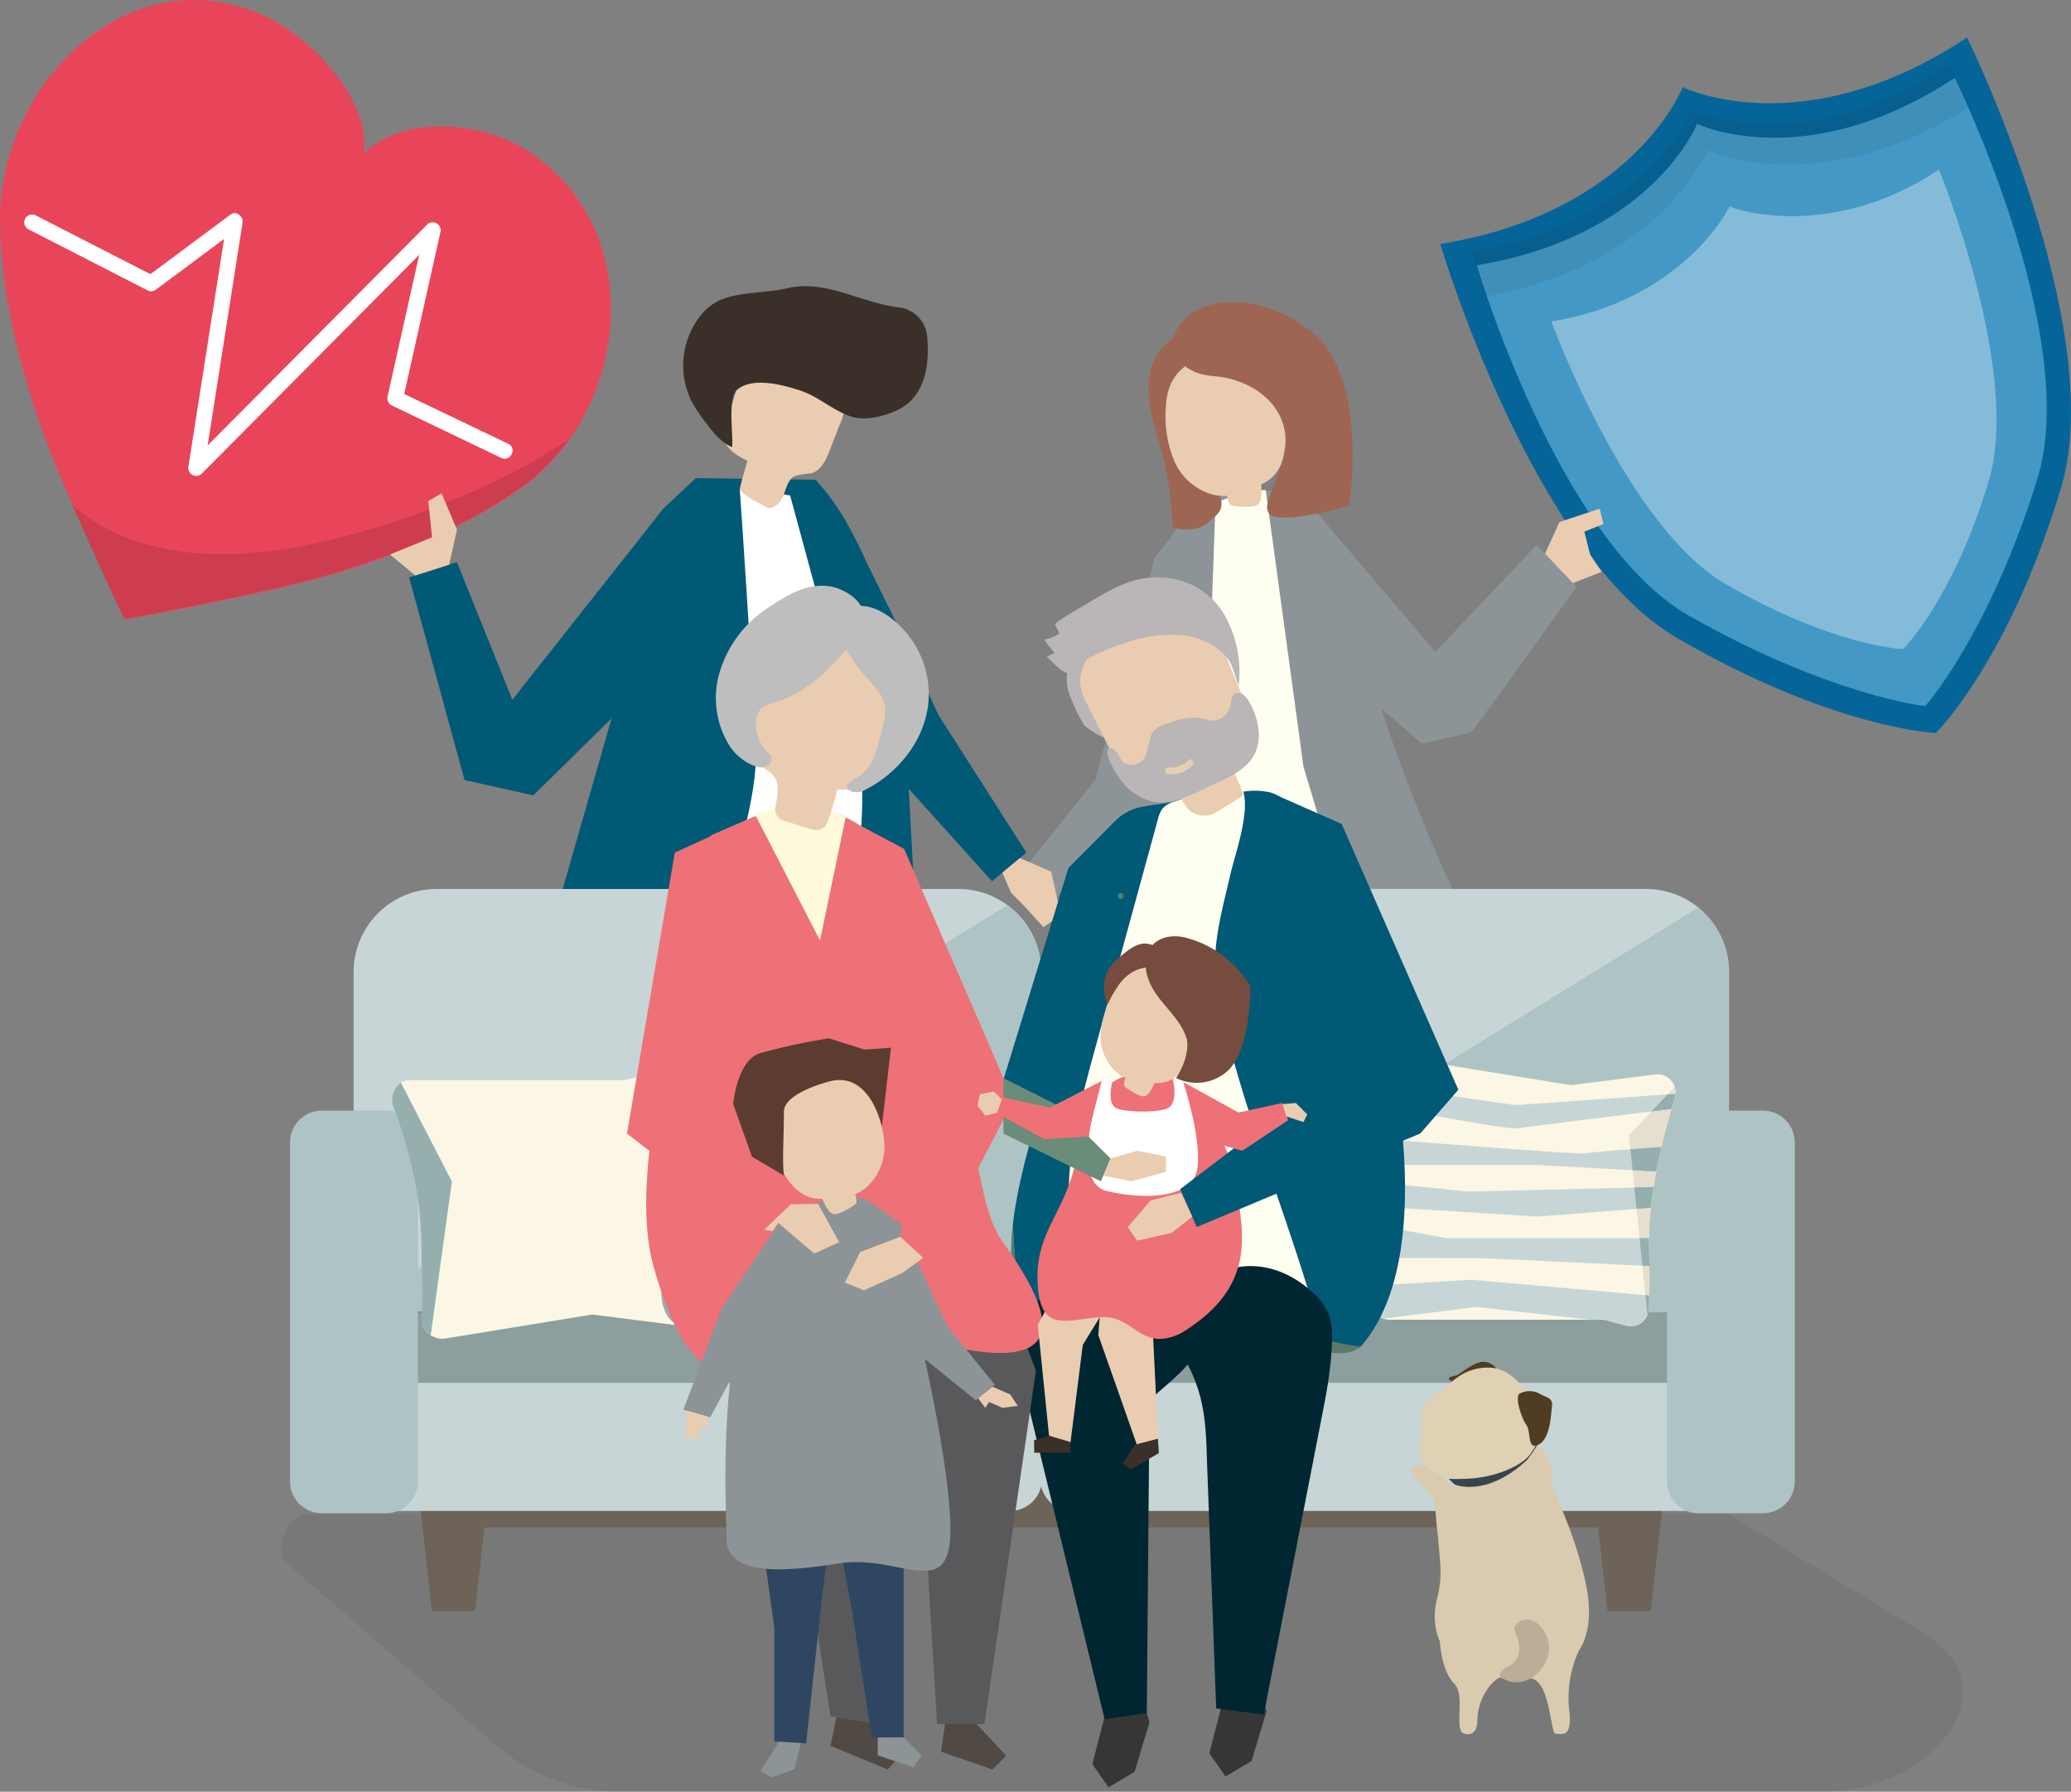 <svg xmlns="http://www.w3.org/2000/svg" xmlns:xlink="http://www.w3.org/1999/xlink" width="311.044" height="269.07" viewBox="0 0 311.044 269.07">
  <rect x="0" y="0" width="311.044" height="269.07" fill="#808080" stroke="none"/>
  <defs>
    <clipPath id="clip-path">
      <rect id="Rectangle_28727" data-name="Rectangle 28727" width="311.044" height="269.07" fill="none"/>
    </clipPath>
    <clipPath id="clip-path-3">
      <rect id="Rectangle_28720" data-name="Rectangle 28720" width="252.56" height="41.725" fill="none"/>
    </clipPath>
    <clipPath id="clip-path-5">
      <rect id="Rectangle_28723" data-name="Rectangle 28723" width="74.728" height="34.926" fill="none"/>
    </clipPath>
    <clipPath id="clip-path-6">
      <rect id="Rectangle_28724" data-name="Rectangle 28724" width="66.872" height="71.995" fill="none"/>
    </clipPath>
    <clipPath id="clip-path-7">
      <rect id="Rectangle_28725" data-name="Rectangle 28725" width="74.477" height="26.887" fill="none"/>
    </clipPath>
  </defs>
  <g id="Group_36713" data-name="Group 36713" clip-path="url(#clip-path)">
    <g id="Group_36701" data-name="Group 36701">
      <g id="Group_36700" data-name="Group 36700" clip-path="url(#clip-path)">
        <g id="Group_36699" data-name="Group 36699" transform="translate(42.252 227.345)" opacity="0.06" style="mix-blend-mode: multiply;isolation: isolate">
          <g id="Group_36698" data-name="Group 36698">
            <g id="Group_36697" data-name="Group 36697" clip-path="url(#clip-path-3)">
              <path id="Path_32725" data-name="Path 32725" d="M148.1,799.577l31.445,27.408a28.748,28.748,0,0,0,18.857,6.9H378.659c16.119,0,28.773-14.929,15.692-23.529l-29.844-18.2H151.213c-3.046.054-5.315,5.5-3.112,7.418" transform="translate(-147.221 -792.159)"/>
            </g>
          </g>
        </g>
      </g>
    </g>
    <path id="Path_32726" data-name="Path 32726" d="M687.32,266.1l18.313,21.542,15.211-16.072,6.027,6.314-15.785,21.812-7.462,1.722-13.489-11.767Z" transform="translate(-490.063 -189.728)" fill="#8c9498"/>
    <g id="Group_36712" data-name="Group 36712">
      <g id="Group_36711" data-name="Group 36711" clip-path="url(#clip-path)">
        <path id="Path_32727" data-name="Path 32727" d="M636.8,313.918c-11.418-25.354-15.36-45.039-17.046-50.276a11.408,11.408,0,0,0-6.171-6.948c-1.732.092-3.444-.562-5.207-.517a14.585,14.585,0,0,0-12.462,6.628h0l-2.848,3.7-3.731,55.39s-1.67,16.368.074,27.58c.719,4.626,1.463,9,6.917,9.6,8.691.968,17.452-1.551,25.986-2.844,9.8-1.485,12.185-3.949,21.838-6.215,5.039-1.183,4.068-10.746-7.35-36.1" transform="translate(-419.688 -182.654)" fill="#8c9498"/>
        <path id="Path_32728" data-name="Path 32728" d="M556.358,292.159l-8.9,33.291-10.332,12.915,4.3,4.879,15.785-15.5,2.009-35.587Z" transform="translate(-382.976 -208.311)" fill="#8c9498"/>
        <path id="Path_32729" data-name="Path 32729" d="M632.277,358.85h17.794l12.494-4.932-16.8-55.91-5.666-41.52h-2.837l-4.7,1.915-1.435,39.605Z" transform="translate(-449.999 -182.877)" fill="#fffff1"/>
        <path id="Path_32730" data-name="Path 32730" d="M602.25,185.089s-2.576,2.765-.026,11.309a54.321,54.321,0,0,1,2.511,14.384s3.186.956,5.183-.7,2.778-2.045,1.478-5.48-5.236-20.127-5.236-20.127Z" transform="translate(-428.586 -131.53)" fill="#9e6652"/>
        <path id="Path_32731" data-name="Path 32731" d="M610.2,182.14a8.916,8.916,0,0,0-5.28,8.256,7.858,7.858,0,0,1,0-12.827,9.087,9.087,0,0,1,5.043,4.663Z" transform="translate(-428.945 -126.608)" fill="#9e6652"/>
        <path id="Path_32732" data-name="Path 32732" d="M610.077,194.093c.482-9.287,11.989-9.258,16.225-2.366,2.409,3.919,3.087,12.126-1.914,14.2.03.812.13,2.329-.409,2.948-.584.67-2.746.4-3.59.323a1.268,1.268,0,0,1-.667-.2,2.384,2.384,0,0,1-.431-1.34,7.577,7.577,0,0,1-1.891-.114,8.84,8.84,0,0,1-6.126-5.232,17.742,17.742,0,0,1-1.2-8.217" transform="translate(-434.959 -133.197)" fill="#eacdb0"/>
        <path id="Path_32733" data-name="Path 32733" d="M613.888,163.552s-.424,5.059,6.036,5.57,11.2,4.868,10.824,10.2-4.5,9.78-1.856,10.81,11.458-1.557,11.458-1.557,2.972-19.02-5.469-25.93-19.118-5.737-20.993.909" transform="translate(-437.702 -112.644)" fill="#9e6652"/>
        <path id="Path_32734" data-name="Path 32734" d="M330.441,273.119l-5.09-10.368c-.736-1.658-1.471-3.134-2.179-4.438h0a35.97,35.97,0,0,0-5.444-7.9l-17.995-.25-11.5,32.074L274.2,331.225c-5.521,9.235,50.084,7.113,55.934,6.864l.022.177,8.61-.574-6.027-21.812Z" transform="translate(-195.23 -178.365)" fill="#005975"/>
        <path id="Path_32735" data-name="Path 32735" d="M370.712,256.795c3.191,11.658,6.254,23.359,9.575,34.981,1.968,6.887,1.159,13.728.7,20.75l-1.372,20.942q-.29,4.424-.58,8.848l-25.546-.447c2.483-8.22,5.17-16.379,7.5-24.643,2.15-7.622,5.055-16.12,4.587-24.127-.228-3.9-.513-7.8-.759-11.7-.453-7.154-1.157-18.359-1.673-25.509-.036-.5,7.569.9,7.569.9" transform="translate(-252.039 -182.375)" fill="#fff"/>
        <path id="Path_32736" data-name="Path 32736" d="M385.466,209.533c-1.037-.8-2.682-1.125-4.194-2.812.16-1.018.881-3.326,1.144-4.322-1.589-.765-3.4-1.85-3.5-3.611a4.97,4.97,0,0,1,.281-1.634l1.917-6.617a6.069,6.069,0,0,1,.95-2.167,5.1,5.1,0,0,1,3.761-1.523,12.4,12.4,0,0,1,9.707,3.542,5.434,5.434,0,0,1,1.438,2.41,7.365,7.365,0,0,1-.721,4.248l-1.452,3.771c-.557,1.446-1.31,3.076-2.807,3.475a12.81,12.81,0,0,0-2.424.387c-1.957.959-1.059,4.6-4.1,4.853" transform="translate(-270.169 -133.205)" fill="#eacdb0"/>
        <path id="Path_32737" data-name="Path 32737" d="M394.1,161.639a19.132,19.132,0,0,0,.033-4.451,4.8,4.8,0,0,0-4.24-4.261c-5.76-.676-10.953-4.245-16.776-2.87-3.095.731-7.119.536-9.98,1.735a8,8,0,0,0-3.022,2.382,12.051,12.051,0,0,0-1.443,12.662,17.221,17.221,0,0,0,1.6,2.557c1.235,1.679,2.7,3.747,4.574,4.527.238-1.723-.729-7.347.756-8.616,2.356-2.013,7.031-.7,9.582.146,2.783.921,5.1,3.222,7.876,3.968,2,.537,4.7-.171,6.55-1.03,2.893-1.345,4.1-3.969,4.487-6.748" transform="translate(-254.9 -106.768)" fill="#3a3029"/>
        <path id="Path_32738" data-name="Path 32738" d="M257.178,250.159l-4.879,4.592-22.673,28.7L221.3,262.787l-7.175,2.3,8.323,30.421,10.332,2.3,18.081-17.794Z" transform="translate(-152.675 -178.365)" fill="#005975"/>
        <path id="Path_32739" data-name="Path 32739" d="M438.129,306.159l7.69,3.261,7.52,16.254,13.2,20.664-5.166,4.3-15.5-17.22Z" transform="translate(-312.389 -218.293)" fill="#005975"/>
        <path id="Path_32740" data-name="Path 32740" d="M527.164,449.007l4.712,2.053,1.453,6.519-2.622,1.8-3.136-3.444-1.722-1.722-1.32-3.013Z" transform="translate(-373.992 -320.145)" fill="#eacdb0"/>
        <path id="Path_32741" data-name="Path 32741" d="M185.052,528.593V477.646a12.487,12.487,0,0,1,12.487-12.487h78.315a12.487,12.487,0,0,1,12.487,12.487V528.76Z" transform="translate(-131.943 -331.661)" fill="#c7d5d6"/>
        <path id="Path_32742" data-name="Path 32742" d="M544.95,528.843v-51.2a12.487,12.487,0,0,1,12.487-12.487h78.315a12.487,12.487,0,0,1,12.487,12.487V528.76Z" transform="translate(-388.553 -331.661)" fill="#c7d5d6"/>
        <path id="Path_32743" data-name="Path 32743" d="M643.5,474.949,544.8,535.823l103.289-.083V484.626a12.461,12.461,0,0,0-4.6-9.677" transform="translate(-388.449 -338.641)" fill="#aec4c4"/>
        <path id="Path_32744" data-name="Path 32744" d="M283.254,473.629l-98.2,60.573v.43l103.289.167V483.685a12.467,12.467,0,0,0-5.086-10.056" transform="translate(-131.942 -337.7)" fill="#aec4c4"/>
        <path id="Path_32745" data-name="Path 32745" d="M223.917,776.553l-5.392-.054,2.157,19.109h6.471l2.157-19.109Z" transform="translate(-155.81 -553.649)" fill="#6e6358"/>
        <path id="Path_32746" data-name="Path 32746" d="M839.133,776.553l-5.392-.054,2.157,19.109h6.471l2.157-19.109Z" transform="translate(-594.463 -553.649)" fill="#6e6358"/>
        <rect id="Rectangle_28722" data-name="Rectangle 28722" width="172.55" height="12.225" transform="translate(72.036 217.161)" fill="#6e6358"/>
        <path id="Path_32747" data-name="Path 32747" d="M186.034,701.337H392.691l-9.777-14.568H195.356Z" transform="translate(-132.643 -489.67)" fill="#8c9e9d"/>
        <path id="Path_32748" data-name="Path 32748" d="M283.662,742.837H189.834a4.782,4.782,0,0,1-4.782-4.782V728.39a4.782,4.782,0,0,1,4.782-4.782h93.828a4.783,4.783,0,0,1,4.782,4.782v9.665a4.783,4.783,0,0,1-4.782,4.782" transform="translate(-131.943 -515.936)" fill="#c7d5d6"/>
        <path id="Path_32749" data-name="Path 32749" d="M643.053,742.837H549.225a4.782,4.782,0,0,1-4.782-4.782V728.39a4.782,4.782,0,0,1,4.782-4.782h93.828a4.783,4.783,0,0,1,4.783,4.782v9.665a4.783,4.783,0,0,1-4.783,4.782" transform="translate(-388.191 -515.936)" fill="#c7d5d6"/>
        <path id="Path_32750" data-name="Path 32750" d="M877.124,641.623h9.635a4.783,4.783,0,0,0,4.782-4.782v-50.9a4.783,4.783,0,0,0-4.782-4.782h-9.635a4.783,4.783,0,0,0-4.782,4.782v50.9a4.783,4.783,0,0,0,4.782,4.782" transform="translate(-621.984 -414.37)" fill="#aec4c4"/>
        <path id="Path_32751" data-name="Path 32751" d="M156.566,641.623H166.2a4.783,4.783,0,0,0,4.782-4.782v-50.9a4.783,4.783,0,0,0-4.782-4.782h-9.635a4.783,4.783,0,0,0-4.782,4.782v50.9a4.783,4.783,0,0,0,4.782,4.782" transform="translate(-108.223 -414.37)" fill="#aec4c4"/>
        <path id="Path_32752" data-name="Path 32752" d="M213.092,601.532l21.778-3.551a2.707,2.707,0,0,1,.778-.014l12.292,1.561a2.71,2.71,0,0,0,2.929-3.5c-.7-2.223-4.1-13.567-3.873-22.09.117-4.428.07-7.551-.013-9.623a2.71,2.71,0,0,0-3.413-2.509l-2.971.8a2.7,2.7,0,0,1-.7.093h-31.95a2.71,2.71,0,0,0-2.641,2.1l-.075.327a2.7,2.7,0,0,0,.107,1.571c.967,2.538,3.99,11.1,4.2,19.477.158,6.33.116,10.354.064,12.452a2.708,2.708,0,0,0,1.588,2.534l.348.158a2.712,2.712,0,0,0,1.558.207" transform="translate(-146.279 -400.508)" fill="#fcf6e5"/>
        <path id="Path_32753" data-name="Path 32753" d="M348.361,647.289l.2.121a2.708,2.708,0,0,0,2.806-3.5,99.667,99.667,0,0,1-3.418-15.047l-1.834,13.436s-.25,3.5,2.248,4.995" transform="translate(-246.776 -448.379)" fill="#95afaf"/>
        <path id="Path_32754" data-name="Path 32754" d="M206.5,566.61a2.706,2.706,0,0,0-1.2,1.684l-.075.327a2.7,2.7,0,0,0,.107,1.57c.968,2.538,3.99,11.1,4.2,19.477.158,6.33.116,10.354.064,12.452a2.707,2.707,0,0,0,1.37,2.421l3.181-23.115Z" transform="translate(-146.279 -403.996)" fill="#95afaf"/>
        <path id="Path_32755" data-name="Path 32755" d="M725.09,555.161l21.778,3.551a2.707,2.707,0,0,0,.778.014l12.292-1.561a2.71,2.71,0,0,1,2.929,3.5c-.7,2.223-4.1,13.566-3.873,22.09.117,4.428.07,7.551-.013,9.623a2.71,2.71,0,0,1-3.413,2.509l-2.971-.8a2.708,2.708,0,0,0-.7-.093h-31.95a2.71,2.71,0,0,1-2.641-2.1l-.076-.327a2.7,2.7,0,0,1,.107-1.571c.967-2.538,3.99-11.1,4.2-19.477.158-6.33.116-10.354.064-12.452a2.708,2.708,0,0,1,1.588-2.534l.348-.158a2.713,2.713,0,0,1,1.558-.208" transform="translate(-511.337 -395.808)" fill="#fcf6e5"/>
        <path id="Path_32756" data-name="Path 32756" d="M859.485,569.567a2.7,2.7,0,0,0-.128-.818l-6.865,7.232,2.771,27.054a2.706,2.706,0,0,0,.212-.949c.083-2.072.129-5.195.013-9.623-.224-8.523,3.177-19.867,3.873-22.09a2.7,2.7,0,0,0,.123-.807" transform="translate(-607.832 -405.521)" fill="#e6dfcf"/>
        <path id="Path_32757" data-name="Path 32757" d="M750.345,575.04c1.124-.225,19.452-2.474,23.1-2.92.22-.758.4-1.337.507-1.688a2.7,2.7,0,0,0,.113-.583L750.1,571.543s-13.829-1.894-17.4-2.713c.016.893.027,2.014.026,3.374,3.5.651,16.54,3.052,17.621,2.836" transform="translate(-522.418 -405.579)" fill="#c7d5d6"/>
        <path id="Path_32758" data-name="Path 32758" d="M725.057,642.531c-.363,1.632-.766,3.155-1.162,4.51,5.333.028,14.929.028,14.929.028l25.034,1.181c-.011-.976-.03-2.033-.06-3.179-.009-.329-.01-.663-.008-1H733.33Z" transform="translate(-516.141 -458.128)" fill="#c7d5d6"/>
        <path id="Path_32759" data-name="Path 32759" d="M717.743,670.537c-.159.444-.3.82-.411,1.113a2.7,2.7,0,0,0-.107,1.57l.076.327a2.709,2.709,0,0,0,1.755,1.951l14.067-1.759,16.914,1.909h1.854a2.708,2.708,0,0,1,.7.093l2.971.8a2.71,2.71,0,0,0,3.413-2.509q.035-.875.058-2.009l-26.768-2.369Z" transform="translate(-511.337 -477.468)" fill="#c7d5d6"/>
        <path id="Path_32760" data-name="Path 32760" d="M732.454,596.787c-.017,1.059-.04,2.2-.071,3.431,0,.083-.006.166-.009.25h20.737l17.835.977c.244-1.283.509-2.522.778-3.683-2.361.161-10.728.743-11.371.957-.673.224-23.288-1.565-27.9-1.932" transform="translate(-522.187 -425.513)" fill="#c7d5d6"/>
        <path id="Path_32761" data-name="Path 32761" d="M730.509,619.744c-.12,1.184-.284,2.354-.479,3.5l21.41,1.338,17.007-1.325c.114-1.039.257-2.082.422-3.113l-27.918.692Z" transform="translate(-520.516 -441.881)" fill="#c7d5d6"/>
        <path id="Path_32762" data-name="Path 32762" d="M867.378,574.146l.088-.294.028-.094.069-.229.019-.062.074-.243.018-.059.062-.2a2.515,2.515,0,0,0,.066-.262c0-.019.007-.038.011-.057a2.646,2.646,0,0,0,.036-.264l-1.186.084-2.425,2.554,2.992-.367.034-.118.073-.25.04-.137" transform="translate(-616.208 -408.11)" fill="#95afaf"/>
        <path id="Path_32763" data-name="Path 32763" d="M858.019,647.9l.423,4.128,1.047.049h0q0-.364-.009-.744v0c0-.23-.007-.465-.012-.7,0-.028,0-.056,0-.085,0-.226-.009-.457-.014-.69l0-.119q-.009-.41-.02-.835c-.009-.329-.01-.662-.008-1h-1.4Z" transform="translate(-611.773 -461.957)" fill="#95afaf"/>
        <path id="Path_32764" data-name="Path 32764" d="M861.383,680.741h0c.019-.046.035-.093.052-.14s.029-.081.042-.123.025-.086.036-.13.025-.108.035-.162c.007-.036.014-.071.019-.107a2.664,2.664,0,0,0,.028-.286q.009-.212.016-.44c0-.022,0-.046,0-.069,0-.135.009-.273.013-.416,0-.016,0-.032,0-.048,0-.155.009-.315.013-.479v-.016q.006-.259.012-.533v-.008l-.579-.051Z" transform="translate(-613.952 -483.227)" fill="#95afaf"/>
        <path id="Path_32765" data-name="Path 32765" d="M853.571,603.672l3.559.195q.087-.458.178-.909l.038-.185q.074-.366.15-.726l.037-.175q.081-.378.162-.748l.024-.106q.094-.423.189-.834c-.916.063-2.738.188-4.661.331Z" transform="translate(-608.371 -427.935)" fill="#95afaf"/>
        <path id="Path_32766" data-name="Path 32766" d="M855.63,624.4l2.136-.166q.085-.773.191-1.546c0-.01,0-.02,0-.03q.105-.772.227-1.537l-2.887.072Z" transform="translate(-609.835 -442.864)" fill="#95afaf"/>
        <path id="Path_32767" data-name="Path 32767" d="M711.693,486.531h0l0,.007,0-.006" transform="translate(-507.441 -346.899)" fill="#5c7a69"/>
        <path id="Path_32768" data-name="Path 32768" d="M661.424,695.542c.038-.043.073-.089.111-.133-5.694-.654-12.865-3.51-20.346-3.734,10.415,1.5,15.59,6.781,20.235,3.867" transform="translate(-457.172 -493.168)" fill="#5c7a69"/>
        <path id="Path_32769" data-name="Path 32769" d="M529.393,640.388a33.1,33.1,0,0,0-.181,6.7,14.554,14.554,0,0,0,2.276,7.207,22.123,22.123,0,0,1-1.5-4.933q-.413-4.476-.594-8.97" transform="translate(-377.262 -456.6)" fill="#5c7a69"/>
        <path id="Path_32770" data-name="Path 32770" d="M582.207,434.646l0-.007a96.129,96.129,0,0,0-8.38-15.83c-1.294-1.963-2.757-4.059-5-4.774a10.446,10.446,0,0,0-4.665-.03l-12.779,1.858c-.518.076-1.041.154-1.557.256-9.221,1.4-8.071,15.174-9.541,24.582-1.255,8.031-8.668,24.982-10.2,38.094q.182,4.491.594,8.969a22.145,22.145,0,0,0,1.5,4.933c3.416,4.853,9.292,3.175,9.292,3.175s10.085-3.856,20.5-2.358c7.481.224,14.652,3.081,20.346,3.734,14.993-17.227-.023-62.347-.109-62.6" transform="translate(-377.953 -295.008)" fill="#005975"/>
        <path id="Path_32771" data-name="Path 32771" d="M541.194,429.613l-7.02,7.044L524.13,469.375l2.617,5.951,7.714-2.22,6.6-31Z" transform="translate(-373.707 -306.317)" fill="#005975"/>
        <path id="Path_32772" data-name="Path 32772" d="M581.172,440.7a45.673,45.673,0,0,0,1.49,8.211c4.039,16.461,11.066,32.329,15.105,48.79-11.031,0-9.492-8.9-37.374-2.373-.311-6.307-.706-5.991-1.017-12.3a101.219,101.219,0,0,1-.115-12.125c.459-6.49,2.167-12.747,3.864-18.946l9.408-34.359a4.6,4.6,0,0,1,.731-1.717,3.66,3.66,0,0,1,1.816-1.03c3.205-1.031,6.846-2.012,10.206-1.843,1.222,3.329-1.127,9.636-1.884,12.953-1.1,4.826-2.523,9.655-2.231,14.738" transform="translate(-398.655 -294.467)" fill="#fffff1"/>
        <path id="Path_32773" data-name="Path 32773" d="M562.331,338.461a14.6,14.6,0,0,0,1.321,6.7,2.092,2.092,0,0,1,.24,1.751c-.3.58.49,1.133-.1.849a11.25,11.25,0,0,1-2.952-1.842,24.13,24.13,0,0,1-2.031-4.117,6.59,6.59,0,0,1-.516-3.9,7.48,7.48,0,0,1,1.049-2.115,9.6,9.6,0,0,1,2.173-2.639c1.58-1.186,2.957-1.09,2.022.884a11.851,11.851,0,0,0-1.207,4.429" transform="translate(-397.977 -236.986)" fill="#bab6b7"/>
        <path id="Path_32774" data-name="Path 32774" d="M589.711,348.257l-4.064,2.507a3.434,3.434,0,0,1-4.706-1.092q-.971-1.538-1.827-3.148c-2.263.675-5.049,1.215-6.844-.617a8,8,0,0,1-1.311-2.051l-4.561-9.047a9.774,9.774,0,0,1-1.185-3.269,7.028,7.028,0,0,1,2.131-5.238,15.2,15.2,0,0,1,12.727-5.361,7.521,7.521,0,0,1,3.708,1.264c1.7,1.231,2.6,3.338,3.416,5.323l2.254,5.5c.864,2.108,1.719,4.6.67,6.463-.557.987-1.59,1.629-1.948,2.726-.631,1.935,1.1,3.966,1.539,6.042" transform="translate(-402.981 -228.784)" fill="#eacdb0"/>
        <path id="Path_32775" data-name="Path 32775" d="M581.507,375.614a8.269,8.269,0,0,0,5.165,3.346c2.332.339,4.555-.655,6.643-1.628l3.425-1.6c2.889-1.346,5.547-3.122,5.528-6.856a10.181,10.181,0,0,0-1.465-4.954,3.316,3.316,0,0,0-.9-1.1,1.16,1.16,0,0,0-1.281-.112c-.471.321-.505,1.017-.621,1.6a2.822,2.822,0,0,1-2.514,2.422,4.388,4.388,0,0,1-1.112-.185c-.151-.039-.3-.078-.454-.112a8.15,8.15,0,0,0-4.41.4c-1.214.416-3.1.826-3.465,2.216l-.638,2.425a3.08,3.08,0,0,1-.366.951,2.052,2.052,0,0,1-.782.647,2.1,2.1,0,0,1-2.441-.183,4.265,4.265,0,0,1-.64-1.014,1.887,1.887,0,0,0-.79-.869c-1.356-.616-.787,1.15-.543,1.728a13.023,13.023,0,0,0,1.66,2.874m7.146-1.846a3.544,3.544,0,0,0,3.011-1.1c.439-.41,1.085.346.647.755a4.409,4.409,0,0,1-3.7,1.325c-.6-.08-.568-1.061.038-.98" transform="translate(-413.2 -258.512)" fill="#bab6b7"/>
        <path id="Path_32776" data-name="Path 32776" d="M548.03,313.483a17.983,17.983,0,0,1-1.547-2.017,4.941,4.941,0,0,0,2.281-.9l-.641-1.308c-.176-.364,4.6-3.041,4.977-3.271,3.574-2.15,6.836-4.126,11.194-3.795a11.318,11.318,0,0,1,8.914,5.021,17.309,17.309,0,0,1,2.473,11.157c-.407-.849-.907-3.081-1.5-3.785a8.006,8.006,0,0,0-1.919-1.907,10.559,10.559,0,0,0-5.048-1.847,20.532,20.532,0,0,0-8.467,1.147c-2.483.827-5.461,1.929-7.452,3.68-.957.842-1,1.209-2.222.426a21.09,21.09,0,0,1-2.193-2.015l1.152-.592" transform="translate(-389.646 -215.441)" fill="#bab6b7"/>
        <path id="Path_32777" data-name="Path 32777" d="M573.875,885.06l-2.218,8.6,2.425,3.486L578,894.821l2.238-7.437-1.679-5.578Z" transform="translate(-407.595 -628.733)" fill="#363636"/>
        <path id="Path_32778" data-name="Path 32778" d="M635.091,879.391l-2.218,8.6,2.425,3.486,3.917-2.324,2.238-7.437-1.679-5.578Z" transform="translate(-451.242 -624.691)" fill="#363636"/>
        <path id="Path_32779" data-name="Path 32779" d="M560.122,671.458c-.691-2.2-1.715-5.517-3.849-6.4-4.487-1.85-9.359-3.44-13.974-2.06a13.381,13.381,0,0,0-7.67,6.388,16.486,16.486,0,0,0-2,7.87c-.011,2.645,1.273,4.862,1.885,7.382l11.155,45.9,6.333-.93.408-46.944c2.6-2.63,9.087-6.84,7.716-11.205" transform="translate(-379.764 -472.351)" fill="#002631"/>
        <path id="Path_32780" data-name="Path 32780" d="M631.681,678.615a47.644,47.644,0,0,0,.411-4.945,10.483,10.483,0,0,0-.459-3.824,8.736,8.736,0,0,0-2.352-3.3c-3.421-3.228-7.888-4.826-12.311-3.687a17.32,17.32,0,0,0-5.5,2.7,21.711,21.711,0,0,0-5.289,5.065.913.913,0,0,0-.235.681.87.87,0,0,0,.3.43,22.135,22.135,0,0,1,5.535,8.7c1.438,4.083,1.408,8.051,1.568,12.366l.563,15.141q.39,10.49.779,20.98l7.15.93,3.763-19.309,5.29-27.147c.3-1.543.578-3.155.791-4.777" transform="translate(-432.034 -472.359)" fill="#002631"/>
        <path id="Path_32781" data-name="Path 32781" d="M664.564,416.159l9.758,4.3,17.507,39.892-5.74,6.6-8.9-9.471-14.063-29.56Z" transform="translate(-472.815 -296.724)" fill="#005975"/>
        <path id="Path_32782" data-name="Path 32782" d="M466.515,665.159l5.74,14.924-7.733,53.094h-7.115l-2.939-49.24-10.338-16.482Z" transform="translate(-316.667 -474.262)" fill="#59595b"/>
        <path id="Path_32783" data-name="Path 32783" d="M393.028,659.578l.735,18.194-2.942,48.1-7.411-1.186-7.137-45.73-13.473-11,12.451-13.044Z" transform="translate(-258.678 -466.96)" fill="#59595b"/>
        <path id="Path_32784" data-name="Path 32784" d="M497.8,902.159l4.447,4.743-2.075,2.075-7.708-2.668.593-4.151Z" transform="translate(-351.126 -643.245)" fill="#514943"/>
        <path id="Path_32785" data-name="Path 32785" d="M441.088,899.419l4.494,4.3-2.372,2.668-8.6-3.557.9-4.3Z" transform="translate(-309.882 -640.655)" fill="#514943"/>
        <path id="Path_32786" data-name="Path 32786" d="M449.976,431.888l6.645,3.522,13.2,30.421-4.3,12.341-8.036-6.888L450.02,432.54Z" transform="translate(-320.836 -307.939)" fill="#ee7177"/>
        <path id="Path_32787" data-name="Path 32787" d="M363.151,427.159l-6.6,2.87s-4.481,17.579-6.115,28.736,10.133-1.471,10.133-1.471Z" transform="translate(-249.751 -304.567)" fill="#ee7177"/>
        <path id="Path_32788" data-name="Path 32788" d="M391.824,487.977c-2.193-3.057-2.941-7.243-3.7-10.841-1.169-5.53-2.007-11.125-3.016-16.685-1.933-10.655-3.921-23.38-11.2-31.9a16.529,16.529,0,0,0-6.8-4.927c-4.846-1.766-9.292-1.163-13.844.814l-5.345,2.323s-4.481,17.58-6.116,28.739c-2.324,11.855-5.295,26.219-2.494,36.122,5.166,18.269,10.619,14.9,12.341,15.785s12.341-8.531,31.282-4.112,16.933-4.125,8.9-15.322" transform="translate(-241.115 -301.303)" fill="#ee7177"/>
        <path id="Path_32789" data-name="Path 32789" d="M395.129,422.594l9.758,18.942,3.851-18.5-3.851-1.587-5.166-.287Z" transform="translate(-281.73 -300.289)" fill="#fffadc"/>
        <path id="Path_32790" data-name="Path 32790" d="M397.85,356.566l4.421,1.38a1.827,1.827,0,0,0,2.267-1.123,48.126,48.126,0,0,0,1.451-4.892c2.251.076,4.954-.1,6.185-2.269a7.934,7.934,0,0,0,.732-2.253l2.1-9.635a9.706,9.706,0,0,0,.329-3.368,6.747,6.747,0,0,0-3.2-4.4,14.23,14.23,0,0,0-13.026-1.9,7.248,7.248,0,0,0-3.133,2.1c-1.28,1.576-1.624,3.781-1.912,5.85q-.4,2.864-.8,5.728c-.305,2.2-.511,4.755.9,6.244.746.791,1.853,1.14,2.441,2.084.8,1.283.315,2.965.087,4.613a1.683,1.683,0,0,0,1.16,1.842" transform="translate(-280.244 -233.352)" fill="#eacdb0"/>
        <path id="Path_32791" data-name="Path 32791" d="M390.878,319.647a19.243,19.243,0,0,1-6.584,4.136c-1.541.526-3.05.586-3.5,2.468a5.879,5.879,0,0,0,1.632,5.226,2.178,2.178,0,0,1,.583.692,1.227,1.227,0,0,1-.711,1.479,2.466,2.466,0,0,1-1.749-.033,7.845,7.845,0,0,1-4.072-3.456,13.572,13.572,0,0,1-1.062-11.229,17.463,17.463,0,0,1,6.924-9c2.925-1.9,5.84-3.89,9.5-3.313,2.059.325,5.395,2.247,4.96,4.84-.457,2.726-4.023,6.372-5.916,8.186" transform="translate(-267.148 -218.551)" fill="#bfbebe"/>
        <path id="Path_32792" data-name="Path 32792" d="M442.759,327.668c1.2,1.372,2.66,2.727,2.911,4.5a6.733,6.733,0,0,1-.189,2.321,41.8,41.8,0,0,1-1.063,4.046,7.648,7.648,0,0,1-2.259,3.865c-.49.377-3.705,1.742-1.369,2.587a2.664,2.664,0,0,0,2.063-.382c5.028-2.6,8.812-7.531,9.343-13.037a14.331,14.331,0,0,0-2.6-9.53c-1.789-2.534-5.562-5.9-9.04-4.713-4.635,1.585.4,8.289,2.2,10.348" transform="translate(-312.758 -226.076)" fill="#bfbebe"/>
        <path id="Path_32793" data-name="Path 32793" d="M575.165,680.552l-.393,5.185,5.868,16.679,3.121-.814-.772-15.916Z" transform="translate(-409.816 -485.238)" fill="#eacdb0"/>
        <path id="Path_32794" data-name="Path 32794" d="M545.2,674.733l-2.109,3.909,1.806,17.737,3.033.517,1.921-15.247,3.221-5.251-2.234-3.649Z" transform="translate(-387.23 -479.674)" fill="#eacdb0"/>
        <path id="Path_32795" data-name="Path 32795" d="M561.271,562.487a6.377,6.377,0,0,1,4.191,1.551c1.683,1.628,6.607,8.62,7.375,15.01s3.5,14.836-8.418,21.988c-6.024,2.86-6.89-2.756-11.963-2.451s-9.193,2.618-9.508-5.288,4.392-10.3,6.008-19.381,5.47-13.156,12.314-11.428" transform="translate(-387.115 -400.78)" fill="#ee7177"/>
        <path id="Path_32796" data-name="Path 32796" d="M586.247,497.488s-6.124.731-8,5.525c0,0-1.807-3.932,1.174-6.657s4.51-3.621,7.346-1.311-.52,2.443-.52,2.443" transform="translate(-411.907 -352.028)" fill="#754c3d"/>
        <path id="Path_32797" data-name="Path 32797" d="M578.35,509.339c3.976-6.55,12.313-2.035,12.7,4.62.217,3.784-2.5,10-6.932,9.551-.3.6-.815,1.741-1.448,1.979-.685.258-2.149-.782-2.731-1.168a1.049,1.049,0,0,1-.406-.4,1.963,1.963,0,0,1,.211-1.14,6.25,6.25,0,0,1-1.328-.821,7.283,7.283,0,0,1-2.4-6.188,14.615,14.615,0,0,1,2.34-6.43" transform="translate(-410.684 -360.884)" fill="#eacdb0"/>
        <path id="Path_32798" data-name="Path 32798" d="M599.872,496.048c1.127,3.678,4.812,5.722,5.863,9.272,0,0,.686,2.321-1.578,5.9a6.929,6.929,0,0,0,7.562-.926c3.7-3.068,3.594-12.814,3.594-12.814a15.822,15.822,0,0,0-9.819-7.36c-2.323-.552-4.979.078-5.711,2.673a5.68,5.68,0,0,0,.089,3.255" transform="translate(-427.508 -349.327)" fill="#754c3d"/>
        <path id="Path_32799" data-name="Path 32799" d="M582.059,564.678s1.007,3.764-.966,4.458-6.762.442-7.657-.157c-1.242-.83-.49-3.79-.49-3.79l-1.562-.239s-5.137,15.111.746,16.526,13.06,1.107,13.645-3.534-2.156-12.841-2.156-12.841Z" transform="translate(-405.919 -402.619)" fill="#fff"/>
        <path id="Path_32800" data-name="Path 32800" d="M589.278,753.739l-1.843,2.866,1.242.83L592.89,755l-.131-2.171Z" transform="translate(-418.845 -536.773)" fill="#3a3029"/>
        <path id="Path_32801" data-name="Path 32801" d="M546.616,752.241l-3.181-.94-2.3.652.031,1.89,5.387.005Z" transform="translate(-385.829 -535.682)" fill="#3a3029"/>
        <path id="Path_32802" data-name="Path 32802" d="M342.192,435.159l-6.888,3.157L328.129,480.5l21.812,16.933,5.74-5.74-16.072-15.785,5.453-23.821.662-10.762Z" transform="translate(-233.958 -310.271)" fill="#ee7177"/>
        <path id="Path_32803" data-name="Path 32803" d="M446.91,793.618v31.674h-4.781l-2.988-19.124-2.689-14.642Z" transform="translate(-311.192 -564.363)" fill="#2e4661"/>
        <path id="Path_32804" data-name="Path 32804" d="M408.243,787.362l-1.793,13.745-2.39,22.112-4.781-.3V805.888l-2.39-17.331Z" transform="translate(-282.983 -561.394)" fill="#2e4661"/>
        <path id="Path_32805" data-name="Path 32805" d="M398.164,626.425s5.08-.9,7.171,6.873,7.769,30.478,8.068,42.43-7.47,4.183-16.733,5.677-16.882,1.643-16.882-3.735-3.287-51.1,18.376-51.245" transform="translate(-270.664 -446.622)" fill="#8c9498"/>
        <path id="Path_32806" data-name="Path 32806" d="M418.667,563.385c-4.231-7.461-13.71-2.687-14.359,4.746-.369,4.227,2.46,11.276,7.438,10.918.311.682.854,1.975,1.554,2.263.758.312,2.431-.8,3.094-1.216a1.173,1.173,0,0,0,.468-.438,2.2,2.2,0,0,0-.2-1.283,6.982,6.982,0,0,0,1.513-.874,8.154,8.154,0,0,0,2.893-6.844,16.363,16.363,0,0,0-2.4-7.272" transform="translate(-288.251 -399.024)" fill="#eacdb0"/>
        <path id="Path_32807" data-name="Path 32807" d="M398.1,549.824s-6.77,1.692-6.77,4.513c0,4.241-.282,7.086,0,9.608l-4.8-2.838-2.821-7.9s.564-6.488,3.949-7.616a92.04,92.04,0,0,1,10.437-2.257l5.36,1.692,3.949-.282-1.365,11.847s-1.738-8.462-7.943-6.77" transform="translate(-273.593 -387.402)" fill="#5c3c30"/>
        <path id="Path_32808" data-name="Path 32808" d="M463.242,909.177l2.689,2.689-1.2,1.793-5.379-1.793v-2.689Z" transform="translate(-327.525 -648.249)" fill="#8c9498"/>
        <path id="Path_32809" data-name="Path 32809" d="M404.005,911.616l-1,3.934-3.287,1.2-1.793-.9,2.783-4.439Z" transform="translate(-283.726 -649.841)" fill="#8c9498"/>
        <path id="Path_32810" data-name="Path 32810" d="M456.925,630.054l3.933,2.757,7.175,15.514,7.175,8.88-2.87,2.3-10.83-8.748Z" transform="translate(-325.791 -449.232)" fill="#8c9498"/>
        <path id="Path_32811" data-name="Path 32811" d="M514.036,725.647l2.65,1.151,1.148,1.722-2.3.287-2.009-.861-.574.861-1.076-1.435Z" transform="translate(-364.973 -517.39)" fill="#eacdb0"/>
        <path id="Path_32812" data-name="Path 32812" d="M378.58,628.659l-5.166,1.148-10.045,14.924-5.74,15.211,4.018,1.148,7.175-13.2Z" transform="translate(-254.992 -448.238)" fill="#8c9498"/>
        <path id="Path_32813" data-name="Path 32813" d="M358.911,738.225l-.282,3.855,1.722.574.861-2.3.574.574.283-1.8Z" transform="translate(-255.705 -526.359)" fill="#eacdb0"/>
        <path id="Path_32814" data-name="Path 32814" d="M403.886,630.021l4.108-.056,3.157,5.74-3.731,1.722-5.411-4.617-.829,1.231-1.291-.185Z" transform="translate(-285.123 -449.169)" fill="#eacdb0"/>
        <path id="Path_32815" data-name="Path 32815" d="M648.775,549.873l-8.429,3.484L617.64,570.64l2.477,5.693L653.655,562.3l5.74-6.6Z" transform="translate(-440.381 -392.062)" fill="#005975"/>
        <path id="Path_32816" data-name="Path 32816" d="M598.165,624.159l-4.592,1.148-3.444,4.018,1.435,2.009,5.166-1.148,3.1-2.439Z" transform="translate(-420.766 -445.029)" fill="#eacdb0"/>
        <path id="Path_32817" data-name="Path 32817" d="M585.43,468.187a.431.431,0,0,0,0-.861.431.431,0,0,0,0,.861" transform="translate(-417.118 -333.206)" fill="#5c7a69"/>
        <path id="Path_32818" data-name="Path 32818" d="M585.43,468.187a.431.431,0,0,0,0-.861.431.431,0,0,0,0,.861" transform="translate(-417.118 -333.206)" fill="#5c7a69"/>
        <path id="Path_32819" data-name="Path 32819" d="M484.9,550.159l3.157,7.462-12.628,24.394-4.3-3.731,4.3-23.534,4.592-3.444Z" transform="translate(-335.918 -392.267)" fill="#ee7177"/>
        <path id="Path_32820" data-name="Path 32820" d="M450.452,647.159l-6.027,2.3-2.3,4.592,2.87,1.148,5.74-2.583,3.157-2.3Z" transform="translate(-315.241 -461.428)" fill="#eacdb0"/>
        <path id="Path_32821" data-name="Path 32821" d="M578.46,603.307l4.018-1.148,4.3.861v2.3l-5.166,1.435-4.231-.865Z" transform="translate(-411.679 -429.343)" fill="#eacdb0"/>
        <path id="Path_32822" data-name="Path 32822" d="M525.129,564.159v8.323l14.637,7.175,1.435-3.444-8.179-8.1Z" transform="translate(-374.42 -402.249)" fill="#6a8c79"/>
        <path id="Path_32823" data-name="Path 32823" d="M619.129,566.159l8.323,4.592,6.6-1.435.861,2.583-6.888,4.592-5.166-1.435Z" transform="translate(-441.443 -403.675)" fill="#ee7177"/>
        <path id="Path_32824" data-name="Path 32824" d="M671.129,577.33l2.009-.171,1.722,1.722-.574,1.148-1.722-.574-.861-.287Z" transform="translate(-478.519 -411.518)" fill="#eacdb0"/>
        <path id="Path_32825" data-name="Path 32825" d="M537.536,565.624l-7.778,4-7.155-1.542-.768,2.429,7.057,3.852,6.514-.391Z" transform="translate(-372.072 -403.293)" fill="#ee7177"/>
        <path id="Path_32826" data-name="Path 32826" d="M515.215,572.349l-1.233-1.179-2.072.412-.35,1.707,1.159,1.493,1.783-.427Z" transform="translate(-364.745 -407.248)" fill="#eacdb0"/>
        <path id="Path_32827" data-name="Path 32827" d="M832.835,19.585c-22.912,15.236-40.181,8.587-42.568,7.542,0,0-.1-.158-.142-.063-.093-.043-.061.143-.061.143-1.04,2.389-9.188,19-36.349,23.4,0,0,13.817,46.55,35.615,59.2,23.283,13.515,38.765,14.29,38.811,14.213.086.025,11.073-11,18.808-36.8,7.237-24.144-14.115-67.633-14.115-67.633" transform="translate(-537.403 -13.964)" fill="#066598"/>
        <path id="Path_32828" data-name="Path 32828" d="M844.6,40.733c-20.827,13.732-36.42,7.9-38.574,6.98,0,0-.092-.14-.128-.056-.084-.038-.056.128-.056.128-.955,2.138-8.428,17.016-33.038,21.1,0,0,12.235,41.468,31.892,52.634,21,11.927,35.413,13.606,35.456,13.538.078.022,9.678-10.959,16.83-34.038C863.668,79.425,844.6,40.733,844.6,40.733" transform="translate(-551.01 -29.043)" fill="#4498c5"/>
        <g id="Group_36704" data-name="Group 36704" transform="translate(220.967 9.609)" opacity="0.06">
          <g id="Group_36703" data-name="Group 36703">
            <g id="Group_36702" data-name="Group 36702" clip-path="url(#clip-path-5)">
              <path id="Path_32829" data-name="Path 32829" d="M805.338,46.572s-.03-.173.059-.134c.038-.089.134.058.134.058,2.212.944,17.958,6.834,39.135-6.5-1.713-4.043-2.932-6.517-2.932-6.517-20.827,13.732-36.42,7.9-38.574,6.98,0,0-.092-.14-.128-.056-.084-.038-.056.128-.056.128-.955,2.138-8.428,17.016-33.038,21.1,0,0,.78,2.644,2.263,6.776,24.607-4.612,32.157-19.641,33.138-21.838" transform="translate(-769.937 -33.483)"/>
            </g>
          </g>
        </g>
        <g id="Group_36707" data-name="Group 36707" transform="translate(232.988 25.474)" opacity="0.34">
          <g id="Group_36706" data-name="Group 36706">
            <g id="Group_36705" data-name="Group 36705" clip-path="url(#clip-path-6)">
              <path id="Path_32830" data-name="Path 32830" d="M870.052,88.76c-15.708,10.446-29.753,6.278-31.389,5.561,0,0-.07-.108-.1-.043-.064-.029-.042.1-.042.1-.713,1.638-8.082,14.176-26.7,17.191,0,0,11.255,30.767,26.2,39.441,15.963,9.265,26.577,9.8,26.609,9.745.059.017,7.591-7.54,12.894-25.233,4.962-16.553-7.472-46.759-7.472-46.759" transform="translate(-811.82 -88.76)" fill="#fff"/>
            </g>
          </g>
        </g>
        <path id="Path_32831" data-name="Path 32831" d="M78.964,22.476c-7.113-4.46-18.642-5.04-24.338.566,1.226-7.9-8.063-17.906-15.837-21.077C18.276-6.405-.3,13.457,0,33.376c.164,10.72,2.831,21.387,6.468,31.6,3.046,8.554,12.2,28.08,12.271,28.063.026.064,21.225-3.9,29.948-6.42,10.417-3.01,20.633-7.073,29.433-13.2,16.35-11.38,19.61-39.178.84-50.946" transform="translate(0 0)" fill="#e9455a"/>
        <g id="Group_36710" data-name="Group 36710" transform="translate(10.872 66.041)" opacity="0.12" style="mix-blend-mode: multiply;isolation: isolate">
          <g id="Group_36709" data-name="Group 36709">
            <g id="Group_36708" data-name="Group 36708" clip-path="url(#clip-path-7)">
              <path id="Path_32832" data-name="Path 32832" d="M100.057,236.948A123.72,123.72,0,0,1,74.5,245.623c-8.462,1.847-17.622,2.539-26.027.03a28.513,28.513,0,0,1-10.587-5.736c3.631,8.348,7.749,17.091,7.793,17.08.026.064,21.225-3.9,29.948-6.42,10.417-3.01,20.633-7.073,29.433-13.2a30.266,30.266,0,0,0,7.3-7.269,92.586,92.586,0,0,1-12.3,6.838" transform="translate(-37.884 -230.11)"/>
            </g>
          </g>
        </g>
        <path id="Path_32833" data-name="Path 32833" d="M85.345,146.174,69.7,138.68,75.15,114.3a1.19,1.19,0,0,0-2.025-1.038L41.974,144.6l-1.8,1.815,4.518-28.825q.362-2.311.725-4.623c.146-.929-.927-1.877-1.791-1.235l-12.047,8.954-17.268-8.852a1.181,1.181,0,0,0-1.077,2.1l17.918,9.186a1.168,1.168,0,0,0,1.173-.055l10.323-7.673L38.011,144.96q-.362,2.312-.725,4.623a1.191,1.191,0,0,0,2.026,1.038l31.149-31.337,1.49-1.5L67.189,139.1a1.2,1.2,0,0,0,.617,1.29l16.461,7.886c1.368.655,2.45-1.443,1.077-2.1" transform="translate(-8.989 -79.513)" fill="#fff"/>
        <path id="Path_32834" data-name="Path 32834" d="M808.526,272.934l2.182-4.766,6.027-2.009.574,2.3-2.87,1.148.861,3.444,1.722,2.583-4.291,1.709Z" transform="translate(-576.484 -189.773)" fill="#eacdb0"/>
        <path id="Path_32835" data-name="Path 32835" d="M213.008,268.864l1.166-5.252-2.3-5.453-2.009,1.148.574,5.453-6.314,2.583,3.8,3.146Z" transform="translate(-145.546 -184.069)" fill="#eacdb0"/>
        <path id="Path_32836" data-name="Path 32836" d="M743.108,778.484a51.785,51.785,0,0,1-.574-5.74c0-2.009-3.731-4.018-3.444-5.453s2.3-.574,4.018.574,1.378,2.2,2.985,1.817-2.985,8.8-2.985,8.8" transform="translate(-526.964 -546.547)" fill="#dacaaf"/>
        <path id="Path_32837" data-name="Path 32837" d="M766.117,756.805a4.266,4.266,0,0,1,2.314,4.119c-.287,2.87,2.583,6.027,4.879,15.5,2.546,10.5-2.009,15.5-11.48,15.211s-12.054-6.6-10.619-12.054-.861-8.323.861-12.628,2.87-3.731,2.3-4.879,11.748-5.267,11.748-5.267" transform="translate(-535.355 -539.607)" fill="#dacaaf"/>
        <path id="Path_32838" data-name="Path 32838" d="M758.117,757.581l.907.865s4.719,2.037,10.838-3.675c2.489-3.1,1.846-3.723,1.846-3.723l-1.264.158s-2.971,6.988-12.328,6.376" transform="translate(-540.542 -535.502)" fill="#37454d"/>
        <path id="Path_32839" data-name="Path 32839" d="M765.288,713.591a2.26,2.26,0,0,0-1.794-.95c-1.378-.162-3.692,1.9-4.217,2.036s-1.781.321-.592.9,5.869-.645,6.6-1.988" transform="translate(-540.593 -508.111)" fill="#4f3c22"/>
        <path id="Path_32840" data-name="Path 32840" d="M758.853,719.164s-1.907-3.216-5.14-3.547a7.751,7.751,0,0,0-5.252,1.529c-.79.553-1.438,1.249-2.186,1.844-.5.395-1.083.541-1.571.976a5.42,5.42,0,0,0-1.587,4.548c.264,1.527-1.841,5.735,3.041,7.278s11.77-.836,13.422-3.288,3.164-4.954-.727-9.341" transform="translate(-529.682 -510.214)" fill="#e0d0b4"/>
        <path id="Path_32841" data-name="Path 32841" d="M794.679,728.218a3.21,3.21,0,0,1,2.746-.025c1.18.73,2.181.6,2.019,1.98s-.258,4.852-2.008,5.756-1.092-1.9-1.839-2.953-1.859-4.421-.917-4.757" transform="translate(-566.354 -518.979)" fill="#4f3c22"/>
        <path id="Path_32842" data-name="Path 32842" d="M803.718,860.159v1.1a17.042,17.042,0,0,0-1.435,8.662c.574,4.592-1.148,3.731-2.009,3.731s-.775-8.3-3.975-8.311-.617-5.178-.617-5.178Z" transform="translate(-566.624 -613.299)" fill="#dacaaf"/>
        <path id="Path_32843" data-name="Path 32843" d="M753.531,856.957s.172,4.368,2.181,6.377c1.722,1.722-.153,6.933,1.435,7.462.861.287,2.009.02,2.009-2.009,0-2.87,1.95-6.485,4.592-6.888s-2.583-5.74-2.583-5.74Z" transform="translate(-537.272 -610.447)" fill="#dacaaf"/>
        <path id="Path_32844" data-name="Path 32844" d="M784.752,855.973a4.137,4.137,0,0,0,5.1.03c2.468-1.853,3.149-5.005,1.166-7.376s-4.126-.571-4.045.187,2.1,3.984-.891,5.686c-1.4.575-1.331,1.474-1.331,1.474" transform="translate(-559.532 -604.232)" fill="#bcac98"/>
      </g>
    </g>
  </g>
</svg>
